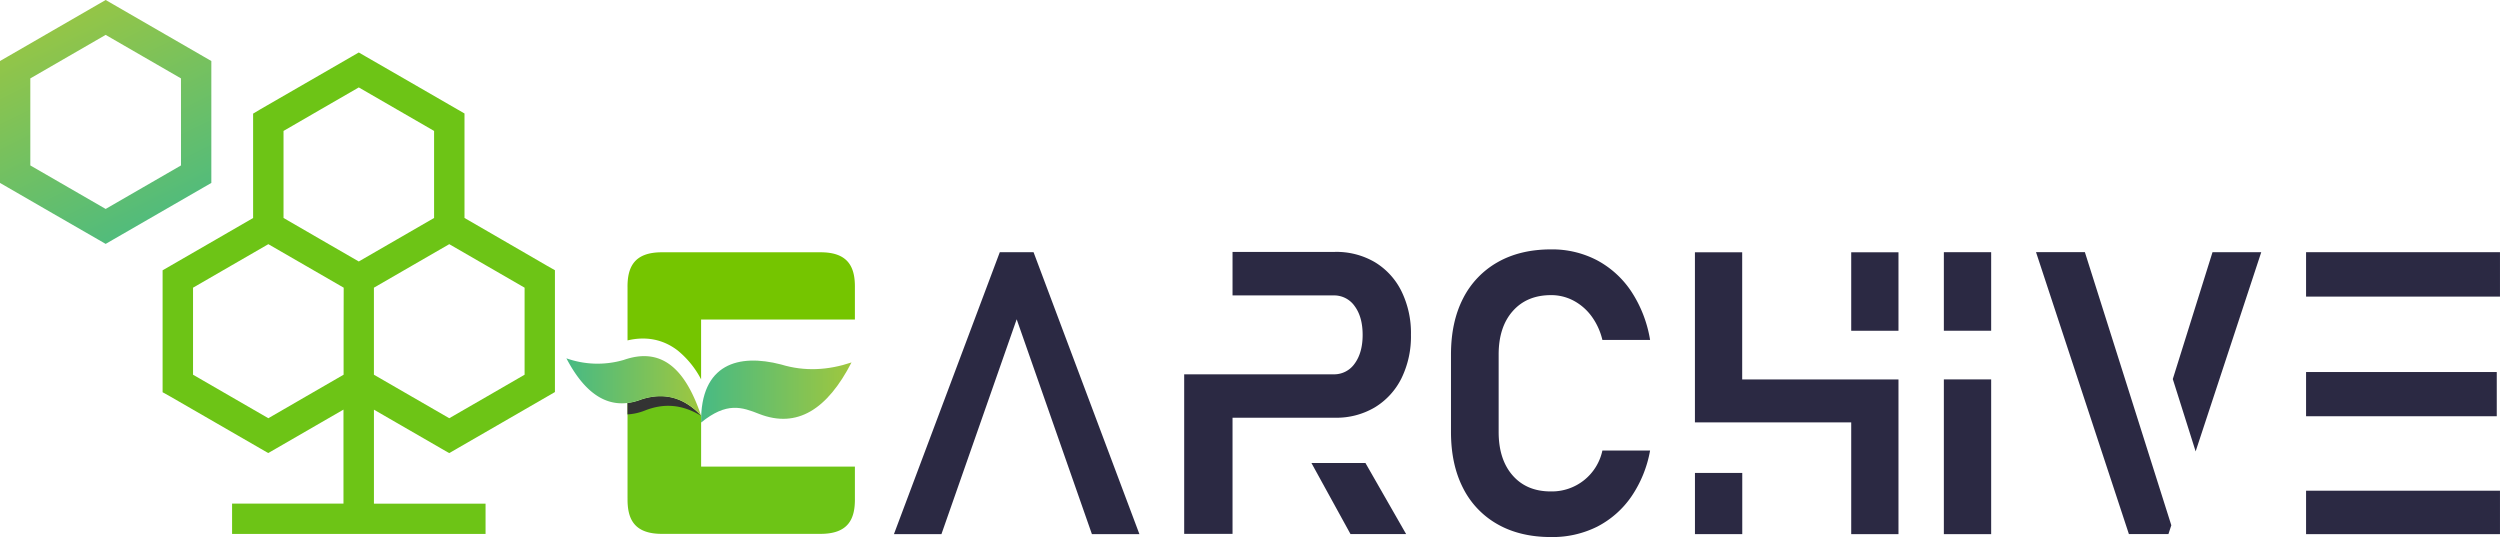 <svg xmlns="http://www.w3.org/2000/svg" xmlns:xlink="http://www.w3.org/1999/xlink" viewBox="0 0 1034.13 222.15"><defs><style>.cls-1{fill:#6dc416;}.cls-1,.cls-2,.cls-4,.cls-5,.cls-6,.cls-7{fill-rule:evenodd;}.cls-2{fill:url(#GradientFill_1);}.cls-3{fill:#2b2943;}.cls-4{fill:url(#GradientFill_1-2);}.cls-5{fill:#333;}.cls-6{fill:url(#GradientFill_1-3);}.cls-7{fill:#75c500;}</style><linearGradient id="GradientFill_1" x1="69.85" y1="104.05" x2="17.56" y2="-3.15" gradientUnits="userSpaceOnUse"><stop offset="0" stop-color="#47ba84"></stop><stop offset="1" stop-color="#9fc73e"></stop></linearGradient><linearGradient id="GradientFill_1-2" x1="289.99" y1="161.97" x2="352.23" y2="161.97" xlink:href="#GradientFill_1"></linearGradient><linearGradient id="GradientFill_1-3" x1="234.28" y1="159.59" x2="290.01" y2="159.59" xlink:href="#GradientFill_1"></linearGradient></defs><g id="Layer_2" data-name="Layer 2"><g id="Layer_1-2" data-name="Layer 1"><path class="cls-1" d="M226.41,110,207.7,99.16h0l-15.56-9V46.94L189,45.13l-18.71-10.8L151.54,23.52l-3.13-1.81-3.14,1.81L126.55,34.33h0l-18.7,10.79L104.7,47V90.18l-15.56,9h0L70.4,110l-3.14,1.81v50.44L70.4,164l18.72,10.8h0l18.72,10.81,3.11,1.79,3.12-1.79,18.71-10.81h0l9.3-5.37v38.88H96v12.55H200.85V208.34H154.68V169.46l9.3,5.37h0l18.72,10.81,3.11,1.79,3.11-1.79,18.72-10.81L226.39,164l3.16-1.83V111.78Zm-84.28,27v18l-15.58,9h0L111,173l-15.58-9h0l-15.57-9V119l15.57-9h0L111,101l15.59,9h0l15.58,9Zm6.28-28.84-15.58-9h0l-15.55-9v-36l15.55-9h0l15.58-9,15.57,9,15.58,9v36l-15.58,9ZM217,137v18l-15.56,9-15.6,9-15.59-9h0l-15.58-9V119l15.58-9,15.59-9,15.58,9h0L217,119Z"></path><path class="cls-2" d="M84.28,23.43,65.56,12.62,46.85,1.81,43.71,0,40.57,1.81,21.85,12.62,3.14,23.43,0,25.24V75.67l3.14,1.81L21.85,88.29h0L40.6,99.09l3.11,1.8,3.11-1.8,18.72-10.8h0L84.28,77.48l3.14-1.81V25.24Zm-9.41,27v18l-15.58,9v0l-15.58,9-15.59-9v0l-15.58-9v-36l15.58-9,15.58-9,15.58,9,15.58,9Z"></path><path class="cls-3" d="M568.71,168.5a29.25,29.25,0,0,0,11-12,39.23,39.23,0,0,0,3.93-18,39.23,39.23,0,0,0-3.93-18.05,29,29,0,0,0-11-12,31.42,31.42,0,0,0-16.52-4.25H509.84v18h41.79a10.33,10.33,0,0,1,8.74,4.45q3.28,4.45,3.29,11.83t-3.29,11.91a10.33,10.33,0,0,1-8.74,4.45H509.84v0h-20v66h20V172.79h42.35A31.16,31.16,0,0,0,568.71,168.5Z"></path><polygon class="cls-3" points="581.64 220.91 558.63 220.91 542.47 191.51 564.81 191.51 581.64 220.91"></polygon><polygon class="cls-3" points="935.37 104.32 908.23 186.72 898.78 156.8 915.21 104.32 935.37 104.32"></polygon><polygon class="cls-3" points="862.41 104.29 842.2 104.29 880.62 220.91 896.98 220.91 898.17 217.28 862.41 104.29"></polygon><polygon class="cls-3" points="427.53 104.32 413.57 104.32 369.78 220.94 389.43 220.94 420.55 132.07 451.67 220.94 471.32 220.94 427.53 104.32"></polygon><path class="cls-3" d="M641.58,222.15q-12.76,0-22.06-5.26a35.43,35.43,0,0,1-14.32-15q-5-9.75-5-23.22v-32q0-13.47,5-23.22a35.73,35.73,0,0,1,14.32-15q9.3-5.28,22.06-5.29a40,40,0,0,1,19.09,4.53,39.17,39.17,0,0,1,14.15,12.92,51.52,51.52,0,0,1,7.74,20H662.83a27.18,27.18,0,0,0-4.57-9.91,22.14,22.14,0,0,0-7.42-6.37,19.65,19.65,0,0,0-9.26-2.25q-10,0-15.84,6.62t-5.82,18v32q0,11.38,5.82,18t15.84,6.58a21.35,21.35,0,0,0,21.25-16.92h19.73a48.92,48.92,0,0,1-7.82,19.16,38.62,38.62,0,0,1-14.11,12.36A41.35,41.35,0,0,1,641.58,222.15Z"></path><rect class="cls-3" x="953.91" y="153.89" width="78.88" height="18.29"></rect><rect class="cls-3" x="953.91" y="104.32" width="80.21" height="18.37"></rect><rect class="cls-3" x="953.91" y="202.98" width="80.21" height="17.97"></rect><rect class="cls-3" x="701.12" y="195.63" width="19.57" height="25.31"></rect><rect class="cls-3" x="765.76" y="104.36" width="19.55" height="32.46"></rect><polygon class="cls-3" points="785.31 156.96 785.31 220.95 765.76 220.95 765.76 174.72 701.11 174.72 701.11 104.36 720.66 104.36 720.66 156.96 785.31 156.96"></polygon><rect class="cls-3" x="804.08" y="104.32" width="19.57" height="32.49"></rect><rect class="cls-3" x="804.08" y="156.94" width="19.57" height="64.01"></rect><path class="cls-4" d="M290,174.79c10.64-8.64,16.85-6.4,24.06-3.56,15.65,6.11,28.18-1.88,38.17-21.31-9.65,3.24-19.37,3.82-29.16.84-17.48-4.53-33.35-.39-33.07,24Z"></path><path class="cls-1" d="M259.58,206.24V166.69a24.19,24.19,0,0,0,5.73-1.47c10.68-3.44,18.74.27,24.71,6.68,0,0,0,0,0,0V193H338.7v0h14.93v13.18c.11,8.39-2.63,14.74-14.41,14.65H274c-11.78.09-14.52-6.26-14.41-14.65Z"></path><path class="cls-5" d="M290,172c-7.92-4.83-15.52-5.25-23.27-2.17a23.2,23.2,0,0,1-7.17,1.59v-4.68a24.19,24.19,0,0,0,5.73-1.47c10.1-3.32,17.84-.3,24.35,6.32,0,0,0,0,.14.14-.55-.58-.18-.21.18.18a.36.36,0,0,1,0,.09Z"></path><path class="cls-6" d="M290,171.9c-6-6.41-14-10.12-24.71-6.68-12.71,4.89-22.9-1.5-31-17a38.58,38.58,0,0,0,23.71.67c15.31-5.36,25.34,3.11,32,23.05Z"></path><path class="cls-7" d="M280.68,145.26c-6-4.79-13.19-6.31-21.05-4.46l-.05,0V119c-.11-8.38,2.63-14.73,14.41-14.64h65.23c11.78-.09,14.52,6.26,14.41,14.64v13.18l-63.62,0V149.7h0v7.22a37.87,37.87,0,0,0-9.35-11.66Z"></path></g></g></svg>